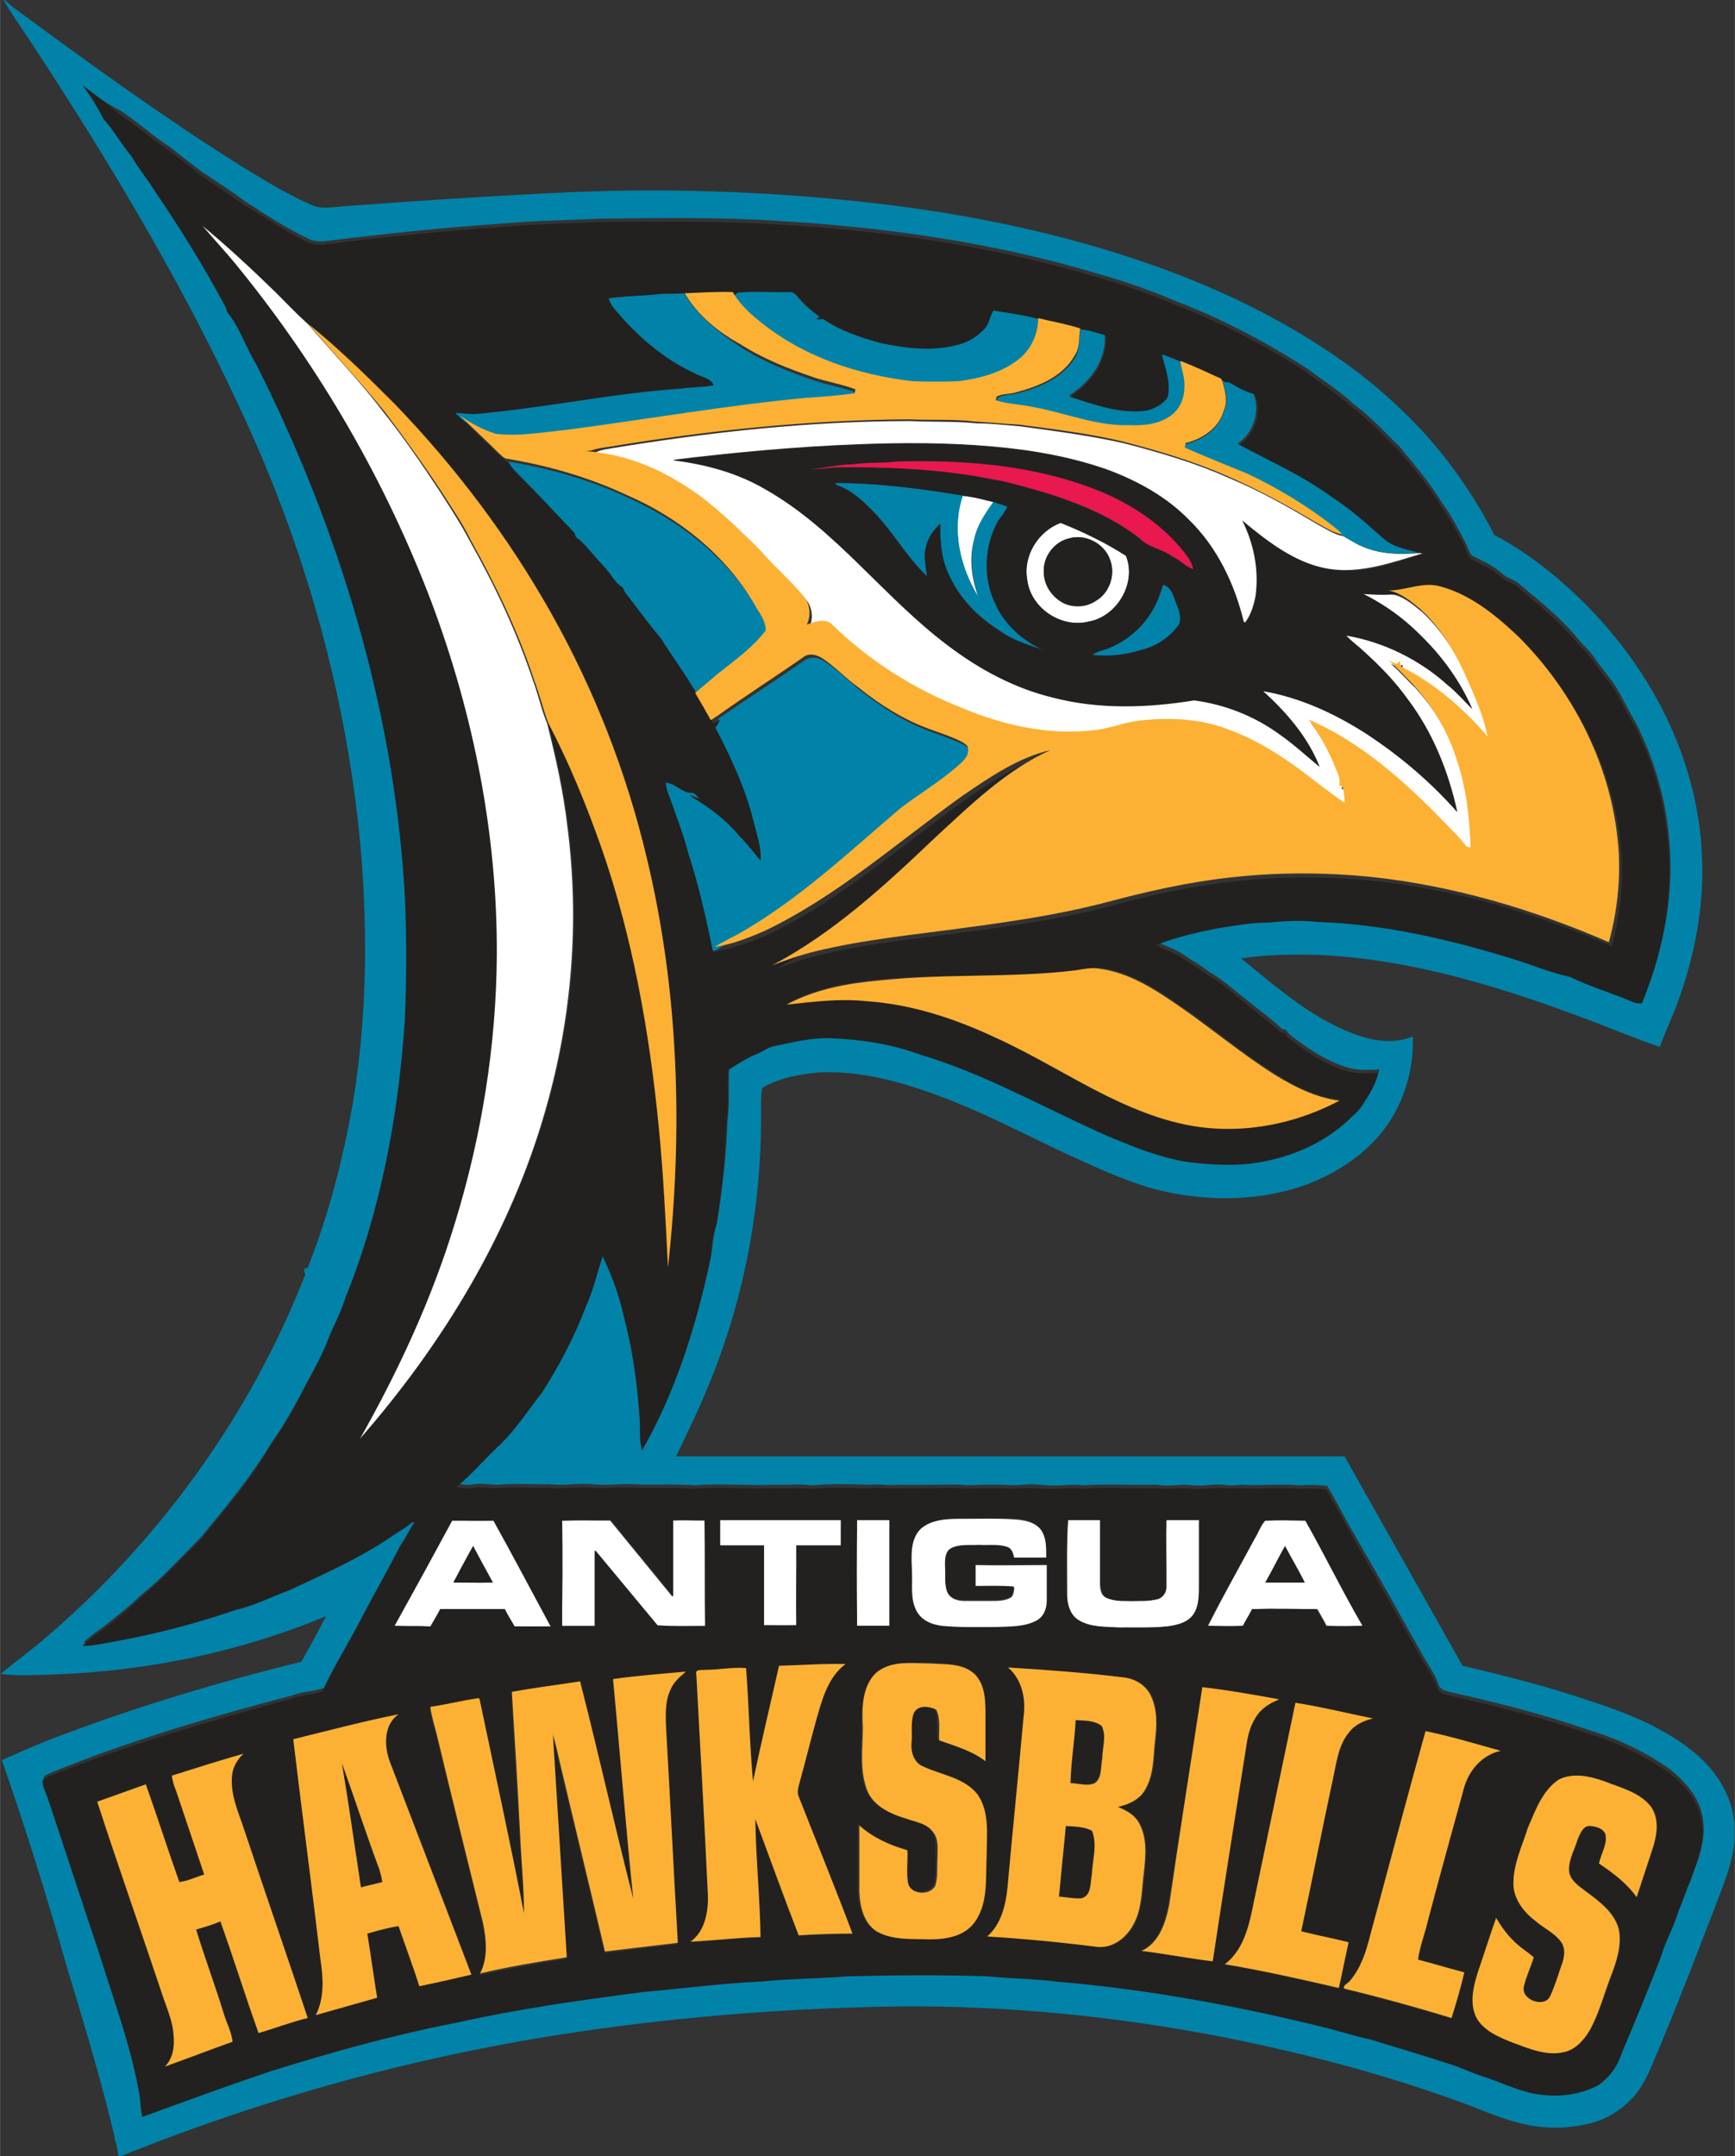 <svg id="Layer_1" xmlns="http://www.w3.org/2000/svg" viewBox="0 0 300 372.8" width="2012" height="2500"><rect x="0" y="0" width="300" height="372.8" fill="#333333" stroke="none"/><style>.st0{fill:#fff}.st1{fill:#0183a9}.st2{fill:#22211f}.st3{fill:#fcb134}.st4{fill:#e9184e}</style><g id="_x23_ffffffff"><path class="st0" d="M41.4 46.5c-2.1-2.7-4.5-5.1-6.7-7.7 4.5 3.7 8.8 7.7 13 11.8 1.8 1.8 3.6 3.7 5.5 5.4 4.4 5.1 9.1 10 13.2 15.4 3.5 4.4 6.7 9.1 9.8 13.8 1.7 2.7 3.5 5.4 5 8.3 4.4 7.8 8.2 15.9 11 24.3.9 2.4 1.4 4.9 2.4 7.3 1.5 5.9 2.8 11.8 3.5 17.8 2.1 16.3.8 32.9-3.7 48.7-6 21.3-17.8 40.8-32.4 57.4 6.8-12 12.6-24.5 16.6-37.7 4.6-14.9 7.1-30.5 7.2-46.2.1-20.8-4-41.6-11.3-61-7.8-20.8-19.1-40.3-33.1-57.6zM105.8 77.5c17-2.8 34.3-4.7 51.6-4.7 3.8.2 7.7 0 11.5.4 2.5 0 4.9.3 7.4.5 6 .8 12 1.6 17.9 2.9 6.2 1.6 12.4 3.4 18.2 6 5.3 2.2 10.3 5 15.3 8 1.5.8 2.9 1.8 4.6 2.1 1.1.6 2.1 1.3 3.3 1.8 3.2 1.4 6.8 1.4 10.2 1.1h.4c-5.4 1.6-11 3.7-16.7 2.7-5.7-1-10.4-4.7-14.7-8.3 2 4 2.9 8.5 2.3 13-.3 1.6-.8 3.3-1.8 4.6-.1 0-.2-.1-.3-.1-1.7-6.6-4.7-13.1-9.6-17.8-3.8-3.8-8.6-6.5-13.6-8.4-6.4-2.3-13.2-3.5-20-4.1-7.8-.7-15.6-.7-23.4-.4-10.7.4-21.4 1.4-32.1 2.7 5.6.6 11.2 2.2 16.1 5.1 12.1 6.9 20.3 18.6 31.4 26.9 5.4 4.1 11.5 7.4 18.1 9 8 2.1 16.4 1.8 24.5.5 5.3.7 10.5 2.7 14.8 5.9 2.4 1.7 4.6 3.7 6.9 5.6-2-5.2-5.7-9.4-9.8-13.1 6.4 1.1 12.4 3.9 17.9 7.4 5.8 3.8 11.1 8.3 15.7 13.5-1.5-6.9-4.2-13.7-8.5-19.4-2.2-3.1-4.9-5.8-7.6-8.3-1-1-2.2-1.8-3.1-2.8 6.6 1.1 12.7 4.1 17.6 8.6 1.5 1.2 2.8 2.7 4.2 4.1-2.3-5.5-6.1-10.3-10.6-14.3-2.5-2.2-5.3-4.1-8.3-5.6 1.6.1 3.2.1 4.8.1 2.2.3 3.9 1.8 5.6 3.2 3.7 3.5 6.4 8 8.3 12.6 1.3 3.1 2.7 6.1 3.3 9.4-4.2-4.9-9.2-9.3-15-12.1 0-.2-.1-.7-.1-.9-.2.2-.4.3-.6.5-.5-.2-.9-.4-1.4-.6 1.5 1.2 2.8 2.8 4.2 4.1 3.5 3.8 6.2 8.4 7.7 13.4 1.7 4.7 2.1 9.8 2.3 14.8-.2-.1-.6-.2-.8-.2-1.1-1.6-2.5-2.9-3.9-4.3-6.8-7-14.3-13.7-23.3-17.6 2.3 3.1 4 6.5 5.3 10.1.2.4.1.9 0 1.3.1 0 .4.1.5.1.3 1 .4 1.9.4 2.9-1.5-1-2.9-2.2-4.4-3.2-4.9-3.9-10.1-7.4-16-9.6-4.9-1.8-10.1-2-15.2-1.4-2.5.3-4.9 1.3-7.4 1.6-7.8 1-15.7-.7-22.9-3.7-8.5-3.3-16.3-8.4-22.9-14.7-1.3-1-2.9-.3-4.2.2.8-1.6.6-3.8-.7-5.1-2-2.4-4.3-4.4-6.4-6.7-1.7-1.9-3.6-3.6-5.4-5.4-2.8-2.6-5.7-5.1-9-7.1-5-3.2-10.8-5.3-16.7-5.7.3 0 .6-.1.9-.1.9-.7 2.1-.8 3.2-1z"/><path class="st0" d="M166.4 85.7c.5.1.9.1 1.4.2 1.3.2 2.6.6 4 .9-1.3 1.9-2.7 3.9-3.3 6.3-1 3.4-.5 6.9.7 10.2-3.2-5.2-4.7-11.7-2.8-17.6zM177.6 100.1c-.7-4.1 2-8.3 5.8-9.7 3.9 1.6 7.7 3.4 11.3 5.7 1.9 4.7-1.6 10.6-6.6 11.4-4.8 1.1-10-2.5-10.5-7.4m7.2-7c-2.5.6-4.4 3.1-4.3 5.7-.1 2.4 1.5 4.6 3.6 5.6 1.7.7 3.8.6 5.4-.5 2.3-1.3 3.4-4.4 2.5-6.9-1-2.9-4.3-4.8-7.2-3.9zM159.2 264.3c2.1-1.8 5.1-1.7 7.7-1.7 2.8 0 5.6-.1 8.5.1 1.6.1 3.5.4 4.6 1.8 1 1.4 1 3.3 1 5h-5.6c-.2-.7-.2-1.5-1-1.8-1.6-.6-3.4-.3-5-.4-1.6.1-3.4-.3-4.9.6-1 .6-1 1.9-1 2.9 0 1.4-.2 2.9.3 4.4.4 1.2 1.8 1.6 2.9 1.6h4.7c1.1 0 2.4 0 3.4-.6.5-.4.5-1.1.6-1.7-2.2-.2-4.5 0-6.7-.1v-3.8c4.1.1 8.3 0 12.4 0 .1 2.1.1 4.2 0 6.3 0 1.4-.6 2.8-1.8 3.5-2.1 1.1-4.6 1-6.9 1.1-3.1 0-6.3.1-9.4-.2-1.8-.2-3.6-1.1-4.5-2.7-1.1-2.1-.7-4.5-.8-6.8-.1-2.6-.5-5.6 1.5-7.5zM68.2 281.1c3.4-6.1 6.7-12.1 10-18.2 2.4-.1 4.8 0 7.2 0 3.4 6 6.5 12.2 9.9 18.3-2.1.1-4.2 0-6.3 0-.6-1-1.2-2-1.7-3H76.2c-.6 1-1.2 2-1.7 3-2.1-.1-4.2 0-6.3-.1m13.6-13.8c-1.1 2.1-2.3 4.2-3.4 6.3h6.8c-1.2-2.1-2.3-4.2-3.4-6.3zM97.2 262.9c2.8-.1 5.5 0 8.3 0l10.8 13.2c.1-4.4 0-8.8 0-13.2 1.8-.1 3.7 0 5.5 0 .1 6.1 0 12.2.1 18.3-2.7 0-5.5.1-8.3-.1-3.6-4.3-7.2-8.7-10.8-13v13.1h-5.7c.2-6.2.2-12.2.1-18.3zM124.5 262.8h20.9v4.4h-7.7c.1 4.6 0 9.2 0 13.8-1.9.1-3.8 0-5.6 0v-13.8h-7.6v-4.4zM148.2 281.1c-.1-6.1-.1-12.2 0-18.3h5.6v18.3h-5.6zM184.5 275.4c0-4.2-.1-8.4.1-12.6h5.6v10.9c0 .9.1 2.2 1.2 2.6 1.3.5 2.8.4 4.2.5 1.5 0 3 .1 4.4-.3.9-.2 1.7-1.1 1.6-2.1.1-3.9 0-7.7 0-11.6h5.7v11.9c0 1.6-.1 3.3-1.1 4.6-1 1.3-2.8 1.7-4.4 1.9-2.8.3-5.6.1-8.4.2-2.4-.1-4.9 0-7-1.3-1.6-1-2-3-1.9-4.7zM216.9 266.1c.6-1.1 1.1-2.3 1.9-3.2 2.4-.1 4.7-.1 7.1 0 3.4 6 6.5 12.2 9.9 18.2-2.1 0-4.3.1-6.4 0-.5-1-1.1-2-1.6-2.9-3.7 0-7.4-.1-11.1 0-.5 1-1.1 1.9-1.6 2.9-2.1.1-4.2.1-6.2 0 2.5-5 5.3-10 8-15m1.9 7.5h6.8c-1-2.1-2.3-4.2-3.4-6.3-1.1 2.1-2.2 4.2-3.4 6.3z"/></g><g id="_x23_0183a9ff"><path class="st1" d="M.6 0h.2C1.5.6 2.2 1.3 3 1.8c12.6 9.3 25.3 18.5 38.5 26.8 4.1 2.5 8.1 5 12.5 6.9 1.6.7 3.4.3 5 .2 12-.9 24-1.7 36-2.3 18.9-1 38-.4 56.8 1.8 16.1 1.9 32.1 5.2 47.4 10.6 12.5 4.4 24.5 10.3 35.1 18.2 5.9 4.5 11.4 9.7 16 15.7 3.1 4 5.8 8.3 8.1 12.8 5.9 3.1 11.2 7.4 15.9 12.1 8.1 8.2 14.5 18.3 17.7 29.5 2.1 7.1 2.8 14.7 2.1 22-.5 5.5-1.8 10.9-3.6 16.1-1 3-2.4 5.8-3.5 8.8-4.7-1.6-9.3-3.6-14-5.3-14.5-5.4-29.5-9.9-45-10.6-4.5-.1-8.9-.1-13.4.6 2.3 1.8 4.4 3.7 6.7 5.4 4.3 3.4 8.9 6.4 14.1 8.1 2.9.9 6 1.2 8.9 0 .2 5.7-1.5 11.5-5 16.1-3.6 4.7-8.9 8-14.5 9.9-8.1 2.6-16.9 2.5-25.1.4-5.8-1.6-11.3-4.3-16.8-6.8-6.7-3.2-13.2-6.6-20.2-9.2-6.6-2.5-13.7-4.5-20.9-4.2-3.4.3-7 .9-10 2.7-.3 1.6-.2 3.3-.2 5 0 15.1-2.7 30.2-8.2 44.2-1.9 5-4.2 9.7-6.5 14.5h115.6c6.8 12.1 13.6 24.1 20.4 36.2 7.3 1.7 14.7 3.6 21.8 6 6.5 2.1 13.1 4.7 18.4 9.1 3.6 3 6.4 7.3 6.8 12.1v3.1c-.2 2.9-1.2 5.7-2.2 8.4-3.9 10.2-7.8 20.4-12.1 30.5-.9 2.1-2 4.3-3.7 5.9-2.2 2.3-5.2 3.8-8.3 4.3-3.5.7-7.2.6-10.7-.3-2.8-.7-5.6-1.8-8.3-2.9-13.8-5.2-28.1-9-42.6-11.9-18.8-3.7-37.9-5.6-57.1-5.4-18.4.3-36.8 1.7-55 4.4-27.2 4-53.8 11.3-79.3 21.6h-.1c-.2-1.1-.3-2.3-.8-3.3.1 0 .2.1.2.2-2.4-10.1-5.4-20-8.4-29.9-3.4-12-7.1-23.9-11.2-35.6 3.3-1.4 6.5-2.9 9.8-4.1 13.7-5.2 27.8-9.4 42-12.9 1.5-2.6 2.9-5.3 4.3-7.9-14.8 6.2-30.9 9.5-46.9 10.1-3.1.1-6.3.3-9.4-.1 2.3-1.9 4.6-3.6 6.9-5.5 20.2-17 36.2-39 45.8-63.6-.3-.5-.4-1.1.4-1.1 2.5-6.4 4.5-12.9 6-19.6 4-16.8 4.6-34.2 3.3-51.3-2.1-25.3-8.7-50.2-19-73.3C32.9 51.3 19.6 29 5.4 7.4 3.8 4.9 2 2.5.6 0m13.7 14.8c1.3 1.7 2.5 3.5 3.8 5.2 1.7 2 3 4.4 4.8 6.4 1.2 2.1 2.8 4 4.1 6.1 4.4 6.5 8.6 13.2 12.3 20.2.1.2.2.6.2.7 2.2 2.7 3.2 6.1 5 9 14.4 28.6 23.9 60 25.7 92 .3 7.1.3 14.1 0 21.2-1.1 16.6-4.2 33.3-10.5 48.8-.7 2.3-1.9 4.5-2.8 6.7-1 2.8-2.5 5.4-3.9 8-1.8 3.5-3.7 7-6 10.2-3.5 5.9-8 11.3-12.4 16.6-3.4 3.4-6.5 6.9-10.3 9.9-1.9 1.9-4 3.5-6 5.1-1.3 1-2.7 1.9-3.9 3.1 1.7 0 3.4-.3 5.1-.7 7.3-1.3 14.5-3.3 21.6-5.6 3.1-.8 6-2.2 9-3.3 6-2.8 12-5.5 17.6-9.2 1.2-.8 2.5-1.4 3.6-2.5.2 0 .5 0 .7-.1-1 1.4-1.7 3-2.7 4.4-2.2 4.3-4.6 8.5-6.8 12.7-2.1 4.1-4.6 8-6.5 12.1-1.7.7-3.7.6-5.4 1.3-14.1 3.7-28.1 7.8-41.6 13.3-.5.3-1.3.4-1.5 1 .1 1 .6 1.9.9 2.8 3.1 8.9 6 17.9 8.9 26.8 2.4 7.8 5.3 15.4 6.8 23.5.3 1.6.3 3.3.7 4.9 7.4-2.6 14.7-5.4 22.2-7.9 10.6-3.3 21.3-6.2 32.2-8.4 10.7-2.4 21.5-3.9 32.3-5.3 6.8-.6 13.5-1.5 20.3-1.8 4.9-.5 9.9-.5 14.9-.9 8.1-.2 16.2-.2 24.3 0 3.9.4 7.9.4 11.8.9 15.5 1.3 30.8 4.1 45.9 7.8 2.8.7 5.5 1.6 8.4 2.2 4.6 1.5 9.3 2.9 13.9 4.3 1.9.6 3.7 1.5 5.6 2.1 2.8 1 5.5 2.2 8.4 2.9 3.9.8 8.1.5 11.6-1.4 1.9-1.4 3.4-3.4 4.1-5.7 2.3-5.3 4.4-10.8 6.6-16.2.8-2.8 2.3-5.3 3.1-8.1.8-1.7 1.3-3.5 2.1-5.3 1.2-3.2 2.5-6.4 2-9.9-.4-3.7-3-6.6-5.7-8.8-4.4-3.1-9.3-5.4-14.4-6.9-7.8-2.7-15.8-4.7-23.8-6.5-.8-.2-1.7-.5-1.9-1.4-.7-1.9-1.9-3.5-2.9-5.3-3.7-6.6-7.4-13.3-11.2-19.8-1.8-3-3.3-6.1-5.1-9.1-1.6-.2-3.2-.2-4.8-.1-3.4-.3-6.8.1-10.1-.1-1 .1-2 .2-3 0-1.8-.2-3.6.3-5.4.1-2-.3-4.1.3-6.1-.1-4.3.1-8.5-.2-12.8.1-2-.3-4.1.2-6.1 0-1.5-.1-2.9-.3-4.4-.1-1.8.2-3.6-.1-5.4 0-1.7-.1-3.4.2-5.1 0-3.7-.1-7.4.1-11.1 0-1.6.2-3.2-.2-4.7 0-3.4-.1-6.8-.2-10.1.1-2.2-.3-4.5 0-6.7-.1-4.5.2-9-.3-13.5.1-3.6-.3-7.2 0-10.8-.2-2.4-.1-4.7.3-7.1 0-2.5-.2-4.9.3-7.4 0-2.9.1-5.8-.2-8.8.1-1.3 0-2.7-.3-4-.1-1 .2-2 .1-3-.1 2.6-1.9 4.6-4.5 6.9-6.7 3.1-2.8 5.3-6.4 7.9-9.6 3-4.7 5.7-9.7 7.6-14.9 1.2-2.8 1.9-5.8 2.9-8.7 1.6 3.4 2.9 7 3.7 10.6 1.4 5.3 2.1 10.8 2.6 16.3.3 2.2-.1 4.5.5 6.7 5.7-10.1 9.3-21.4 11.7-32.7.4-2 .4-4.1 1.1-6.1.9-5.8 1.6-11.7 1.8-17.7.4-3.1.1-6.2.3-9.3 1.5-1 3.1-2 4.8-2.7 1-.4 2-1.2 3.1-1.4 3.2-.7 6.5-1.5 9.8-1.4 5.2.2 10.5 1 15.4 2.8 11.1 3.3 21.3 9 31.8 13.8 4.7 2 9.4 4 14.5 4.8 4.2.6 8.6.9 12.8 0 5.5-.9 10.8-3.2 14.9-7.1.9-1 2.1-1.8 2.7-2.9 1.1-1.7 2.2-3.4 2.6-5.4-1.9.1-3.9.2-5.7-.4-3.5-1.1-6.6-3.2-9.5-5.4-.4-.3-.7-.7-1-1.1-.2 0-.5-.1-.6-.1-1.9-1.8-4-3.3-6.1-5-2.1-1.6-4.1-3.5-6.4-4.8-1.5-1.2-3.2-2.1-4.8-3.2-1.3-.9-2.9-1.3-4.3-2.1 3.2-1.3 6.7-2.1 10.1-2.8 3.1-.5 6.3-1.1 9.5-1.1 2.8-.3 5.6-.4 8.4-.1 11.5.3 22.8 3 33.7 6.4 3.3 1 6.5 2.4 9.9 3.1 3.4 1.7 7.1 2.7 10.5 4.2.6.3 1.3.4 1.9.4 3.8-9.2 5.6-19.3 4.4-29.2-.7-6.5-2.7-12.9-5.6-18.7-1.4-2.2-2.4-4.7-3.9-6.9-1.1-1.5-2.3-2.9-3.3-4.4-.8-1.2-1.9-2.1-2.8-3.2-3-3.7-6.8-6.7-10.5-9.8-.8-.6-1.9-.8-2.6-1.5-1.4-1.3-3.2-2.1-4.8-2.9-1-.4-1.1-1.6-1.6-2.5-1.2-2.3-2.4-4.6-4-6.8-2.1-3.5-4.8-6.6-7.4-9.8-2.6-2.5-5-5.2-7.9-7.3-2.4-2.3-5.2-4-7.8-6-7.4-4.8-15.2-8.9-23.4-12-4.4-1.9-8.9-3.4-13.5-4.7-17.8-5.3-36.2-7.9-54.7-9-10.3-.7-20.7-.5-31-.4-5.4.3-10.8.3-16.2.8-10.5.7-20.9 1.8-31.4 3.1-.8.1-1.7 0-2.5-.3-3.9-1.8-7.5-4.2-11.1-6.5-2.4-1.8-5-3.5-7.6-5.2-1.8-1.4-3.6-2.7-5.4-4.2-3-1.9-5.7-4.4-8.7-6.4-2.3-1.1-4.4-2.7-6.5-4.3z"/><path class="st1" d="M105.1 51.6c3-.5 6.1-.4 9.1-.8 1.4-.1 2.8-.1 4.1-.1 2.3 4 6.1 6.9 9.9 9.4 3.9 2.5 8.2 4.2 12.6 5.7 2.4.8 5 1.2 7.3 2.1 0 .2-.1.5-.1.7-2.8.4-5.7.6-8.6.8-13.8 1.2-27.4 3.6-41.1 5.5-4.1.4-8.2 1.2-12.4.7-2.2-.7-4.3-1.9-6.2-3.2l.2.2c-.5-.4-1-.8-1.4-1.3 1.1 0 2.2.2 3.3.2 12-1 23.8-3.5 35.7-4.4 1.9-.3 3.9-.1 5.7-.6-.5-1.2-2-1.3-3-1.9-5.7-2.6-10.5-6.8-14.4-11.6-.2-.3-.5-.9-.7-1.4zM127.3 50.5c2.9-.3 5.9-.1 8.8-.1 1-.2 1.6.7 2.2 1.4.9 1.1 2.1 2 3.3 2.9-.1.1-.4.4-.6.5.5-.1 1.1-.3 1.5.1 2.8 1.9 6.1 3 9.4 3.9 4.3.9 8.8 1.5 13.1.4 1.9-.4 3.6-1.4 4.9-2.8.9-.9.8-2.3 1.6-3.2 2.7.5 5.4.8 8 1.5-.1 2.6-1.1 5.2-3.1 6.9-3 2.5-6.8 3.5-10.6 4-2.7.1-5.4.1-8.1 0-9.3-1.1-18.5-4.1-25.9-10-1.8-1.4-3.6-3-4.8-4.9l.3-.6zM186.9 56.8c1.4.1 2.8.6 4.1 1 .4 4.4-2.6 8.4-6.2 10.6 4.2 1.4 8.6 3 13.2 2.4 1.4-.3 2.9-1 3.7-2.3.6-2.5-.4-5-1-7.4 1.3.3 2.5.9 3.6 1.4v.1c.2 1.5.8 3 .7 4.5 0 2-1 4.1-2.7 5.2-2 1.3-4.5 1.5-6.8 1.4-5.7.2-11-2.1-16.5-3.1-2.2-.5-4.5-.5-6.6-1.2 0-.2.1-.5.1-.6 1-.6 2.4-.5 3.5-.8 3.8-1 7.9-2.7 10-6.3.8-1.6.6-3.3.9-4.9zM211.4 65.9c1-.2 1.6.5 2.4.9.9.5 1.9.9 2.9 1.2 1.3 3.1 0 6.9-2.7 8.7 5.4 2.9 11.1 5.4 16.1 9.1 3.4 2.1 6.3 4.8 9.2 7.4 1.8 1.4 4.2 1.7 6.3 2.3-3.4.4-7 .3-10.2-1.1-1.2-.5-2.2-1.2-3.3-1.8-.4-.5-.9-.9-1.4-1.3-4.7-3.6-9.7-6.7-15-9.2l-10.8-4.5c0-.3.1-.5.1-.8 2.9-.7 5.8-2.6 6.6-5.6.9-1.7.4-3.6-.2-5.3zM87.9 79.8c7.2 1.2 14.2 3.2 20.8 6.3 8.9 4 17 10.3 22 18.8.8 1.5 2 2.9 2 4.6-2.3 3-5.4 5.2-8.3 7.5-1.7.3-2.3 2.1-3.7 2.9-.6 0-.7-.7-1-1-1.7-3-3.8-5.7-5.6-8.6-2.1-2.5-4-5.2-6-7.7-.3-.3-.4-.7-.6-1.1-.9-.5-1.5-1.4-2.1-2.2-.9-1.3-2-2.3-3-3.5-1-1.1-1.8-2.3-3-3 0-.2-.1-.5-.2-.7-3.1-3.3-6.2-6.7-9.5-9.9-.6-.8-1.4-1.4-1.8-2.4zM144.4 83.5c7.9 0 15.7 1.1 23.5 2.4-.5-.1-.9-.1-1.4-.2-2 5.9-.5 12.4 2.7 17.5-1.1-3.3-1.6-6.8-.7-10.2.5-2.3 1.9-4.3 3.3-6.3.8.2 1.6.5 2.4.8-.3 1-1 1.7-1.6 2.5-2.4 4.3-2.7 9.8-.5 14.3 1.6 3.7 4.9 6.5 8.5 8.1-2.7-.9-5.6-1.7-7.9-3.5-3.5-2.2-6.6-5.3-8.4-9.1-1.5-2.8-1.8-6.1-1.7-9.3-1.2 1.1-2.2 2.4-2.5 4.1-.5 1.6 0 3.3.2 5-3.7-3.5-6.1-8.1-9.7-11.6-1.7-1.7-3.7-3.4-6-4.2-.1 0-.2-.2-.2-.3zM201.1 101.1c1.2.2 1.6 1.5 2.1 2.4.5 1.3 1.3 2.8.8 4.3-1.5 2.3-3.9 3.9-6.5 4.5-2.8.9-5.7 1.2-8.6.9.9-.7 2.1-.8 3.1-1.3 4-1.7 7.4-5.3 8.7-9.5.1-.3.3-.8.4-1.3zM139.1 114.2c.9-.7 2.3-.6 3.2 0 2.4 1.4 4.3 3.5 6.5 5.2 3.7 2.9 7.7 5.5 12.1 7.1 1.9.7 3.8 1.3 5.6 2.2.5.3 1.3.7 1.2 1.4.1 1.4-1.1 2.2-2 3-3.1 2.7-6.6 4.8-9.9 7.3-8.9 7.6-17.5 15.6-27.7 21.5-1.4.8-2.9 1.4-4.2 2.3l-.2.1c-.1 0-.4.1-.6.1-1.3-5.6-2.5-11.3-4.2-16.8-.9-3.5-2.2-6.8-3.4-10.2-.3-.7-.5-1.5-.6-2.3 1.7.2 2.9 1.9 4.7 1.8.6.2.9.7 1.3 1.2-.6-.3-1.1-.6-1.8-.7 3.2 1.9 6.3 4.2 8.7 7.1 1.3 1.3 2.4 2.7 3.5 4.1.2-2.3-.7-4.5-1.2-6.8-1.4-5.7-3.9-11-6.6-16.2.3-.5.5-.9.8-1.4 4.9-3.4 9.9-6.6 14.8-10z"/></g><g id="_x23_22211fff"><path class="st2" d="M14.3 14.8c2.2 1.6 4.3 3.2 6.3 4.9 3 2 5.7 4.4 8.7 6.4 1.8 1.4 3.7 2.7 5.4 4.2 2.5 1.7 5.1 3.4 7.6 5.2 3.7 2.2 7.2 4.6 11.1 6.5.8.3 1.6.4 2.5.3 10.4-1.3 20.9-2.4 31.4-3.1 5.4-.5 10.8-.5 16.2-.8 10.3-.1 20.7-.2 31 .4 18.5 1.1 36.9 3.7 54.7 9 4.6 1.3 9.1 2.8 13.5 4.7 8.2 3.1 16.1 7.2 23.4 12 2.6 2 5.4 3.8 7.8 6 2.9 2.1 5.3 4.9 7.9 7.3 2.6 3.2 5.3 6.2 7.4 9.8 1.5 2.1 2.8 4.4 4 6.8.4.9.6 2 1.6 2.5 1.7.9 3.4 1.6 4.8 2.9.8.7 1.8.9 2.6 1.5 3.7 3.1 7.4 6.1 10.5 9.8.9 1.1 2 2 2.8 3.2 1 1.5 2.2 2.9 3.3 4.4 1.5 2.2 2.5 4.7 3.9 6.9 3 5.8 4.9 12.2 5.6 18.7 1.2 9.9-.6 20-4.4 29.2-.7 0-1.3-.1-1.9-.4-3.5-1.5-7.1-2.5-10.5-4.2-3.4-.7-6.6-2.1-9.9-3.1-11-3.4-22.2-6-33.7-6.4-2.8-.3-5.6-.2-8.4.1-3.2 0-6.3.6-9.5 1.1-3.4.7-6.8 1.5-10.1 2.8 1.4.8 2.9 1.2 4.3 2.1 1.6 1.1 3.3 2 4.8 3.2 2.4 1.3 4.3 3.1 6.4 4.8 2 1.7 4.1 3.2 6.1 5 .2 0 .5.1.6.1.3.4.5.8 1 1.1 2.9 2.2 6 4.3 9.5 5.4 1.8.6 3.8.5 5.7.4-.4 2-1.5 3.7-2.6 5.4-.7 1.2-1.8 2-2.7 2.9-4.1 3.8-9.4 6.1-14.9 7.1-4.2.8-8.6.5-12.8 0-5-.8-9.8-2.8-14.5-4.8-10.5-4.7-20.7-10.5-31.8-13.8-4.9-1.8-10.2-2.6-15.4-2.8-3.3-.1-6.6.7-9.8 1.4-1.1.2-2 1-3.1 1.4-1.7.7-3.2 1.7-4.8 2.7-.2 3.1.2 6.2-.3 9.3-.2 5.9-.8 11.8-1.8 17.7-.8 1.9-.7 4.1-1.1 6.1-2.4 11.4-5.9 22.6-11.7 32.7-.6-2.2-.2-4.5-.5-6.7-.4-5.5-1.2-11-2.6-16.3-.8-3.7-2.1-7.2-3.7-10.6-1 2.9-1.6 5.9-2.9 8.7-2 5.3-4.6 10.2-7.6 14.9-2.6 3.3-4.8 6.8-7.9 9.6-2.3 2.2-4.4 4.7-6.9 6.7 1 .2 2 .3 3 .1 1.3-.2 2.7.1 4 .1 2.9-.3 5.8 0 8.8-.1 2.5.3 4.9-.2 7.4 0 2.4.3 4.7-.2 7.1 0 3.6.2 7.2-.1 10.8.2 4.5-.4 9 .1 13.5-.1 2.2.1 4.5-.1 6.7.1 3.4-.3 6.7-.1 10.1-.1 1.6-.2 3.2.1 4.7 0 3.7.1 7.4-.1 11.1 0 1.7.2 3.4-.1 5.1 0 1.8-.1 3.6.2 5.4 0 1.5-.1 2.9.1 4.4.1 2 .1 4.1-.3 6.1 0 4.3-.3 8.5 0 12.8-.1 2 .3 4.1-.2 6.1.1 1.8.2 3.6-.3 5.4-.1 1 .1 2 0 3 0 3.4.2 6.7-.2 10.1.1 1.6-.1 3.2-.1 4.8.1 1.8 3 3.4 6.1 5.1 9.1 3.8 6.6 7.5 13.2 11.2 19.8 1 1.8 2.2 3.4 2.9 5.3.2.9 1.1 1.2 1.9 1.4 8 1.8 16 3.8 23.8 6.5 5.1 1.5 10 3.8 14.4 6.9 2.8 2.2 5.4 5.2 5.7 8.8.5 3.4-.9 6.7-2 9.9-.8 1.7-1.3 3.5-2.1 5.3-.8 2.8-2.3 5.3-3.1 8.1-2.1 5.4-4.3 10.8-6.6 16.2-.7 2.3-2.1 4.3-4.1 5.7-3.5 1.9-7.7 2.2-11.6 1.4-2.9-.7-5.6-2-8.4-2.9-1.9-.6-3.7-1.5-5.6-2.1-4.6-1.5-9.3-2.9-13.9-4.3-2.8-.6-5.5-1.5-8.4-2.2-15.1-3.7-30.4-6.5-45.9-7.8-3.9-.5-7.9-.5-11.8-.9-8.1-.3-16.2-.2-24.3 0-5 .4-9.9.4-14.9.9-6.8.3-13.5 1.2-20.3 1.8-10.8 1.4-21.6 2.9-32.3 5.3-10.9 2.1-21.6 5.1-32.2 8.4-7.4 2.5-14.8 5.2-22.2 7.9-.4-1.6-.3-3.3-.7-4.9-1.5-8-4.4-15.7-6.8-23.5-3-8.9-5.9-17.9-8.9-26.8-.3-.9-.8-1.8-.9-2.8.2-.6 1-.8 1.5-1 13.5-5.4 27.6-9.5 41.6-13.3 1.7-.7 3.7-.6 5.4-1.3 2-4.2 4.4-8.1 6.5-12.1 2.2-4.3 4.6-8.5 6.8-12.7 1-1.4 1.6-3 2.7-4.4-.2 0-.5 0-.7.1-1.1 1-2.4 1.6-3.6 2.5-5.5 3.7-11.6 6.4-17.6 9.2-3 1.1-5.9 2.6-9 3.3-7 2.4-14.2 4.3-21.6 5.6-1.7.3-3.4.7-5.1.7 1.2-1.2 2.6-2.1 3.9-3.1 2.1-1.6 4.2-3.3 6-5.1 3.7-3 6.9-6.6 10.3-9.9 4.4-5.3 8.9-10.6 12.4-16.6 2.3-3.2 4.2-6.7 6-10.2 1.4-2.6 2.8-5.2 3.9-8 .9-2.2 2.1-4.4 2.8-6.7 6.3-15.5 9.4-32.1 10.5-48.8.3-7.1.3-14.1 0-21.2-1.8-32.1-11.3-63.4-25.7-92-1.8-2.9-2.8-6.3-5-9-.1-.2-.2-.6-.2-.7-3.7-7-7.9-13.7-12.3-20.2-1.3-2.1-2.9-4-4.1-6.1-1.7-2-3-4.4-4.8-6.4-1.2-2.3-2.3-4.1-3.6-5.8m27.1 31.7c14 17.3 25.3 36.8 33.2 57.6 7.3 19.5 11.4 40.2 11.3 61-.1 15.6-2.6 31.2-7.2 46.2-4 13.2-9.8 25.7-16.6 37.7 14.6-16.7 26.4-36.1 32.5-57.5 4.5-15.7 5.9-32.4 3.7-48.7-.7-6-2.1-11.9-3.5-17.8 3.7 6.9 6.7 14.2 9.2 21.6 5.5 15.5 8.4 31.8 9.9 48.2.8 8.1 1.1 16.2 1.6 24.3 2.6-23.6 1.9-47.8-3.7-70.9-3.5-14.7-9-28.8-16.4-42C88 93 78.8 80.8 68.3 69.9c-4.8-4.9-9.6-9.7-15-13.9-1.9-1.7-3.7-3.6-5.5-5.4-4.2-4.1-8.5-8.1-13-11.8 2.2 2.6 4.5 5.1 6.6 7.7m77 4.2c-1.4.1-2.8.1-4.1.1-3 .4-6.1.3-9.1.8.2.5.5 1.1.8 1.5 3.9 4.8 8.7 9 14.4 11.6 1 .5 2.5.7 3 1.9-1.9.4-3.8.3-5.7.6-12 .8-23.8 3.4-35.7 4.4-1.1 0-2.2-.2-3.3-.2.5.4.9.9 1.4 1.3 2.1 2.1 4.3 4.1 6.4 6.2.4.4.9.9 1.5 1.1.4.9 1.2 1.6 1.9 2.3 3.2 3.2 6.3 6.6 9.5 9.9 0 .2.1.5.2.7 1.2.8 2.1 2 3 3 1 1.2 2.1 2.2 3 3.5.6.8 1.2 1.7 2.1 2.2.2.4.3.8.6 1.1 2 2.6 3.9 5.2 6 7.7 1.8 2.9 3.9 5.7 5.6 8.6.3.3.4 1 1 1 1.4-.8 2-2.6 3.7-2.9-1.3 1-2.6 2.2-3.9 3.3.9 1.6 1.8 3.2 2.7 4.7.4-.2.7-.5 1.1-.7-.2.5-.5 1-.8 1.4 2.7 5.2 5.2 10.5 6.6 16.2.5 2.2 1.4 4.4 1.2 6.8-1.1-1.4-2.2-2.8-3.5-4.1-2.4-3-5.5-5.2-8.7-7.1.6.1 1.2.4 1.8.7-.4-.4-.7-1-1.3-1.2-1.8.1-2.9-1.6-4.7-1.8.1.8.3 1.6.6 2.3 1.2 3.4 2.5 6.7 3.4 10.2 1.8 5.5 3 11.1 4.2 16.8.2 0 .5-.1.6-.1l.2-.1c3-.5 5.8-1.6 8.5-2.7 12.6-6 23-15.3 34.3-23.4 4.7-3.3 9.6-6.6 15.2-7.9-7.7 3.5-13.9 9.5-20 15.2-8.6 8.2-17.5 16.5-28.1 22 2.4-.9 4.9-1.8 7.4-2.4 8.5-2.1 17.3-2.9 26-4.1 8.2-1.1 16.4-2.3 24.4-4.4 7-1.9 14.2-3.5 21.5-4.3 8-.9 16.2-.9 24.2-.1 14.3 1.5 28.1 5.6 41.2 11.3 1.4-5.1 2-10.4 1.7-15.7-.9-14-7.5-27.2-17.3-37.1-3.9-3.7-8.2-7.2-13.5-8.7-3-1-6.1.7-9.1.7-1.6.1-3.2 0-4.8-.1 3 1.5 5.8 3.3 8.3 5.6 4.4 4 8.2 8.8 10.6 14.3-1.4-1.4-2.7-2.9-4.2-4.1-4.9-4.4-11.1-7.5-17.6-8.6.9 1.1 2.1 1.9 3.1 2.8 2.8 2.5 5.4 5.2 7.6 8.3 4.3 5.7 7 12.5 8.5 19.4-4.6-5.2-9.9-9.7-15.7-13.5-5.4-3.5-11.5-6.3-17.9-7.4 4 3.7 7.8 8 9.8 13.1-2.3-1.9-4.4-3.9-6.9-5.6-4.4-3.2-9.5-5.2-14.8-5.9-8.1 1.3-16.5 1.6-24.5-.5-6.6-1.6-12.7-4.9-18.1-9-11-8.3-19.3-20-31.4-26.9-4.9-2.9-10.4-4.4-16.1-5.1 10.7-1.3 21.4-2.3 32.1-2.7 7.8-.3 15.6-.3 23.4.4 6.8.6 13.6 1.8 20 4.1 5 1.9 9.8 4.5 13.6 8.4 5 4.8 8 11.2 9.6 17.8.1 0 .2.1.3.1 1-1.3 1.5-3 1.8-4.6.6-4.4-.3-9-2.3-13 4.4 3.6 9 7.2 14.7 8.3 5.7 1.1 11.3-1 16.7-2.7h-.4c-2.1-.6-4.5-.9-6.3-2.3-3-2.6-5.9-5.3-9.2-7.4-5-3.7-10.7-6.2-16.1-9.1 2.7-1.8 4-5.6 2.7-8.7-1-.3-2-.7-2.9-1.2-.8-.4-1.5-1.1-2.4-.9 0-.1 0-.2-.1-.2-2.3-1.1-4.7-2.2-7.1-3.1v-.1c-1.2-.5-2.4-1.1-3.6-1.4.6 2.4 1.6 4.9 1 7.4-.8 1.2-2.3 2-3.7 2.3-4.5.6-8.9-1-13.2-2.4 3.6-2.2 6.6-6.2 6.2-10.6-1.4-.4-2.7-.9-4.1-1-2.4-.8-4.9-1.3-7.3-1.8-2.6-.7-5.3-1.1-8-1.5-.7 1-.7 2.3-1.6 3.2-1.3 1.4-3 2.4-4.9 2.8-4.3 1.1-8.8.5-13.1-.4-3.3-1-6.5-2-9.4-3.9-.4-.4-1-.2-1.5-.1.1-.1.4-.4.6-.5-1.2-.8-2.3-1.8-3.3-2.9-.6-.6-1.2-1.5-2.2-1.4-2.9.1-5.9-.2-8.8.1l-.6.4c-.1-.1-.2-.4-.3-.5-2.8-.1-5.5.1-8.3.2m28.9 29.6c-2.4 0-4.7.6-7.1.8 1.3 0 2.7-.1 4-.3 8.2-.2 16.4.2 24.4 1.5 1.6.4 3.2.7 4.9.9 8.3 2.1 16.7 4.6 23.6 9.9 1.5 1.6 3.9 1.8 5.6 3.1 1.3.6 2.2 1.7 3.6 2.2-.2-1.2-1-2.1-1.6-3-3.9-4.9-9.3-8.4-15.1-10.7-10.9-4.3-22.8-5.3-34.5-4.9-2.6.4-5.2.2-7.8.5m-2.9 3.2c.1.1.2.3.2.4 2.4.7 4.3 2.4 6 4.2 3.6 3.5 6 8.2 9.7 11.6-.2-1.6-.6-3.3-.2-5 .3-1.6 1.4-3 2.5-4.1-.1 3.2.2 6.4 1.7 9.3 1.8 3.8 4.9 6.9 8.4 9.1 2.3 1.7 5.2 2.5 7.9 3.5-3.6-1.6-6.9-4.4-8.5-8.1-2.2-4.5-1.9-10 .5-14.3.5-.8 1.2-1.6 1.6-2.5-.8-.3-1.6-.5-2.4-.8-1.3-.3-2.6-.7-4-.9-7.7-1.3-15.5-2.4-23.4-2.4m33.2 16.6c.5 4.9 5.7 8.5 10.5 7.4 5-.8 8.5-6.6 6.6-11.4-3.5-2.3-7.4-4.2-11.3-5.7-3.8 1.4-6.5 5.6-5.8 9.7m23.5 1c-.2.5-.3.9-.5 1.4-1.3 4.3-4.6 7.8-8.7 9.5-1 .5-2.2.5-3.1 1.3 2.9.3 5.8 0 8.6-.9 2.6-.7 5-2.3 6.5-4.5.5-1.4-.3-3-.8-4.3-.3-1-.8-2.2-2-2.5m-15.4 66.7c-11.1 1.3-22.3.5-33.4 1.5-5.6.5-11.2 1.5-16.2 4.2 4.6-.4 9.2-1 13.8-.6 7.6.5 15 2.9 21.9 6.1 6.7 3.1 12.9 7 19.5 10.2 5.9 2.9 12.1 5.3 18.7 5.7 7.5.5 15.1-1.3 21.7-4.8-4.1-.5-7.8-2.3-11.2-4.5-5.7-3.6-10.8-7.9-16.3-11.7-4.2-2.9-8.7-5.9-13.9-6.6-1.6-.1-3.1.3-4.6.5m-26.5 96.5c-1.9 1.9-1.6 4.9-1.6 7.3.1 2.3-.4 4.7.8 6.8.8 1.7 2.7 2.5 4.5 2.7 3.1.3 6.3.2 9.4.2 2.3-.1 4.8 0 6.9-1.1 1.3-.7 1.8-2.1 1.8-3.5v-6.3h-12.4v3.8c2.2 0 4.5-.1 6.7.1-.1.6-.1 1.3-.6 1.7-1 .6-2.2.6-3.4.6h-4.7c-1.1 0-2.5-.4-2.9-1.6-.4-1.4-.2-2.9-.3-4.4 0-1 0-2.3 1-2.9 1.5-.8 3.3-.5 4.9-.6 1.7.1 3.4-.2 5 .4.7.3.8 1.1 1 1.8h5.6c0-1.7.1-3.5-1-5-1.1-1.4-2.9-1.7-4.6-1.8-2.8-.1-5.6 0-8.5-.1-2.6.2-5.5.1-7.6 1.9m-91 16.8c2.1.1 4.1 0 6.2.1.6-1 1.2-2 1.7-3h11.1c.5 1 1.2 2 1.7 3h6.3c-3.3-6.1-6.5-12.2-9.9-18.3-2.4.1-4.8 0-7.2 0-3.2 6-6.5 12.1-9.9 18.2m29-18.2v18.2h5.7V268c3.6 4.3 7.2 8.7 10.8 13 2.7.2 5.5.1 8.3.1-.1-6.1.1-12.2-.1-18.3-1.8.1-3.7 0-5.5 0V276c-3.6-4.4-7.2-8.9-10.8-13.2-2.8.1-5.6 0-8.4.1m27.3-.1v4.4h7.6V281h5.6c-.1-4.6 0-9.2 0-13.8h7.7v-4.4h-20.9m23.7 18.3h5.6v-18.3h-5.6c-.1 6.1-.1 12.2 0 18.3m36.3-5.7c0 1.7.4 3.7 2 4.7 2.1 1.3 4.7 1.1 7 1.3 2.8 0 5.6.1 8.4-.2 1.6-.2 3.3-.6 4.4-1.9 1-1.3 1-3 1.1-4.6v-11.9h-5.7c-.1 3.9 0 7.7 0 11.6 0 1-.7 1.9-1.6 2.1-1.4.3-2.9.2-4.4.3-1.4 0-2.9.1-4.2-.5-1-.4-1.1-1.6-1.2-2.6v-10.9h-5.6c-.3 4.2-.2 8.4-.2 12.6m32.4-9.3c-2.7 5-5.5 10-8.2 15 2.1 0 4.2.1 6.2 0 .5-1 1.1-1.9 1.6-2.9 3.7-.1 7.4 0 11.1 0 .5 1 1.2 1.9 1.6 2.9 2.1.1 4.3.1 6.4 0-3.5-6-6.5-12.2-9.9-18.2-2.4 0-4.7-.1-7.1 0-.6.9-1 2.1-1.7 3.2M134.7 288c-1.5 6.7-3.1 13.4-4.5 20.1-.6-6.5-.7-13.1-1.2-19.6-2.3-.3-4.7.3-7 .3-.6.1-1.9-.2-1.6.8.6 12.7 1.4 25.4 2 38.1.1 2.9-.5 6.3-3 8.1 4-.2 8.1-.7 12.1-.8-.1-6.8-.8-13.6-.9-20.4 2.5 6.7 4.9 13.4 7.5 20.1 3.1-.2 6.2-.2 9.3-.3-3-7.9-6.2-15.8-9.3-23.7-.3-.7-.1-1.5.1-2.2 1-3.6 1.9-7.2 2.9-10.9 1-3.5 2-7.5 5.1-9.8-3.8-.2-7.7.1-11.5.2m16.7 1.3c-2.3 2.4-2.4 6-2.5 9.1.1 3.6-.5 7.4.7 10.8 1.1 2.8 4 4.3 6.7 5 1.6.6 3.6.8 4.7 2.3 1 1.4.7 3.1.8 4.7-.1 1.6.1 3.2-.4 4.7-1 1.7-4.3 1.5-4.7-.6-.4-1.8 0-3.7-.1-5.6-3-.8-5.9-2.2-8.3-4.3v11.5c.1 2.6.8 5.5 3.1 6.9 2.8 1.5 6.1 1.2 9.2 1.3 2.8 0 6.1-.6 7.8-3.2 2.1-3.3 1.7-7.4 1.9-11.1 0-3.6.6-7.6-1.6-10.8-2.3-2.9-6.2-3.3-9.4-4.8-1.5-.7-2.1-2.4-2-3.9.2-1.7-.2-3.6.4-5.3.7-1.4 2.7-1.1 3.9-.6.7 1.7.4 3.5.5 5.3 2.7 1 5.6 1.8 8 3.6.1-2.5 0-4.9 0-7.4 0-2.6.1-5.6-1.9-7.7-2.1-1.8-5.1-1.6-7.7-1.8-2.9.2-6.5-.4-9.1 1.9m22.9-1c2.4 2 3.1 5.4 2.9 8.4-.9 9.9-1.9 19.8-2.8 29.7-.3 3.1-1.1 6.3-3.5 8.4 6.3.4 12.7 1 19 1.8 2.8.3 5.3-1.7 6.4-4.1 1.4-2.7 1.3-5.9 1.7-8.9.3-2.9.5-6-.9-8.5-.8-1.4-2.2-2.1-3.6-2.7 1.8-.4 3.6-1.2 4.6-2.8 1.6-2.5 1.5-5.6 1.8-8.5.3-2.6.4-5.4-.7-7.9-.9-1.9-2.8-3-4.8-3.2-6.8-.8-13.5-1.3-20.1-1.7m-68.3 2c1.2 12.7 2.2 25.5 3.4 38.3-3.1-12.5-6-25.1-9.2-37.6-3.9.6-7.9 1-11.8 1.8.4 8 .9 16.1 1.4 24.1.2 4.7.7 9.4.7 14.2-2.5-12.4-5.2-24.8-7.7-37.1l-.2-.1c-2.8.4-5.5 1.1-8.3 1.5.2 1.6.7 3.1 1.1 4.7 2.7 10.9 5.4 21.7 8 32.6.6 2.9 1 6.1-.5 8.8 5-1.1 10-2 15-2.8-.8-12.8-1.6-25.7-2.4-38.5.3 1 .6 2 .8 3.1 2.7 11.5 5.5 22.9 8.2 34.4 4.2-.5 8.4-1.1 12.6-1.5-.7-12.2-1.3-24.4-2-36.6-.1-2.4-.3-4.9.7-7.1.5-1.4 1.6-2.3 2.7-3.2-4.1.1-8.3.4-12.5 1m101.9 1.4c-1.9 12.5-3.9 25-5.9 37.5-.6 3.1-1.7 6.7-4.8 8.1 4.1.5 8.2 1.3 12.3 1.8 2-12.6 4-25.2 5.9-37.8.3-2 1-4 2.4-5.5.9-1 2.1-1.5 3.2-2-4.2-.7-8.7-1.6-13.1-2.1m16.1 2.7l-7.5 36c-.7 3.4-1.8 7.1-4.7 9.3 6.6 1.1 13.1 2.5 19.7 4.1.7-2.6 1.1-5.3 1.7-7.9-2.7-.7-5.5-1.2-8.2-1.9 1.8-8.8 3.6-17.6 5.5-26.4.6-2.7.8-5.7 2.7-7.9 1-1.4 2.6-2.1 4.2-2.5-4.5-1.1-8.9-2.1-13.4-2.8m-173.3 6.3c1.5 12.7 3.2 25.3 4.7 38 .5 3.2.7 6.6-.8 9.6 3.5-1 7.1-2 10.6-3-.6-3.7-1.1-7.4-1.7-11.1 1.8-.5 3.6-1 5.4-1.3 1.2 3.5 2.4 6.9 3.6 10.4 3-.6 6-1.3 9-2-4.6-12.3-9.4-24.5-14.1-36.8-1-2.7-1.1-6.4 1.5-8.2-6.1 1.3-12.1 2.9-18.2 4.4m195.8-1.4c-3.2 11.8-6.4 23.7-9.6 35.5-.7 2.8-1.7 5.6-3.5 7.8-.3.5-1.1.7-1 1.3 6.2 1.5 12.5 3.3 18.6 5.1.7-2.6 1.5-5.3 2.2-7.9-2.7-.7-5.3-1.5-8-2.2.4-2.3 1.2-4.4 1.7-6.7 2.1-7.6 4.1-15.2 6.2-22.8.8-3.1 3.2-5.9 6.4-6.6-4.3-1.3-8.6-2.6-13-3.5M29.7 307c.1 1 .4 1.9.8 2.8 1.6 4.8 3.2 9.5 4.8 14.3-1.4.5-2.8 1.1-4.3 1.3-2-5.6-3.8-11.3-5.8-16.9l-8.4 3c3.7 11.4 7.7 22.7 11.5 34.1.7 2.1 1.5 4.1 1.7 6.3.2 1.9-.1 4-1.5 5.4 3.9-1.4 7.7-2.9 11.7-4.3-.2-1.7-1-3.2-1.5-4.8-1.5-4.9-3.4-9.7-4.8-14.6 1.4-.4 2.8-.9 4.2-1.4 2.2 6.4 4.3 12.9 6.6 19.3 2.8-.9 5.6-1.9 8.5-2.6-3.5-10.8-7.3-21.5-10.9-32.3-1-3.1-2.5-6.1-2.2-9.5.1-1.5.9-2.9 2-3.9-4.2 1.2-8.3 2.5-12.4 3.8m239.8.7c-2.8 1.9-4.1 5.2-5.2 8.3-1.1 3.2-2.7 6.4-2.5 9.9.1 2.6 1.8 4.9 3.9 6.3 1.4 1.2 3.2 2 4.3 3.5.9 1.2.6 2.8.1 4.1-.6 1.7-1.1 3.5-1.9 5.2-1 2.3-5.2.8-4.6-1.6.4-1.7 1.2-3.3 1.7-5-.8-.8-1.9-1.4-2.8-2.2-1.5-1.3-2.7-2.9-3.7-4.6-1.1 3.1-2.1 6.3-3.2 9.5-.8 2.6-1.5 5.6 0 8.1 1.4 2.1 3.9 3.2 6.2 4 2.8 1 5.7 2.3 8.7 1.6 2-.4 3.5-2.1 4.5-3.8 1.6-2.9 2.5-6.1 3.6-9.2 1-2.6 1.9-5.5 1.4-8.3-.7-3-3.4-4.8-5.7-6.5-1.3-1-2.9-2.1-2.9-3.8 0-1.8 1-3.5 1.5-5.2.4-.9.9-2.4 2.2-2.3 1 .1 2.2.4 2.6 1.4.3 1.8-.9 3.3-1.1 5.1 2.4 1.6 4.7 3.5 6.5 5.8.9-2.8 1.8-5.5 2.7-8.2.8-2.4 1.3-5.2-.2-7.4-1.9-2.5-5.2-3.3-8-4.4-2.6-.9-5.6-1.6-8.1-.3z"/><path class="st2" d="M184.8 93.1c2.9-.9 6.3.9 7.2 3.8.9 2.5-.2 5.6-2.5 6.9-1.6 1.1-3.7 1.2-5.4.5-2.1-.9-3.7-3.2-3.6-5.6-.1-2.5 1.8-5 4.3-5.6zM81.8 267.3c1.1 2.1 2.3 4.2 3.4 6.3-2.3.1-4.6 0-6.8 0 1.1-2.1 2.2-4.2 3.4-6.3zM218.8 273.6c1.2-2.1 2.2-4.2 3.4-6.3 1.1 2.1 2.3 4.2 3.4 6.3h-6.8zM186 297.4c1.5.1 3.2 0 4.4.9.9 1.8.1 3.8.1 5.7-.3 1.4 0 3.3-1.3 4.2-1.3.6-2.8 0-4.2 0 .2-3.6.8-7.2 1-10.8zM59.1 304.8c2.3 6.1 4.2 12.3 6.4 18.5.3.7.4 1.4.5 2.2-1.2.3-2.5.6-3.7.9-1-7.3-2-14.5-3.2-21.6zM184.3 315.7c1.5.1 3.1.1 4.6.8 1 2.4.1 5 0 7.5-.2 1.5 0 3.7-1.8 4.2-1.3.1-2.6-.2-3.9-.3.3-4.1.7-8.2 1.1-12.2z"/></g><g id="_x23_fcb134ff"><path class="st3" d="M118.4 50.7c2.8-.1 5.6-.3 8.3-.2.1.1.2.4.3.5 1.3 2 3 3.5 4.8 4.9 7.4 5.9 16.6 8.9 25.9 10 2.7.1 5.4.1 8.1 0 3.8-.5 7.6-1.5 10.6-4 2-1.7 3.1-4.3 3.1-6.9 2.4.6 4.9 1 7.3 1.8-.3 1.6 0 3.3-1 4.7-2 3.6-6.2 5.3-10 6.3-1.1.4-2.5.2-3.5.8 0 .2-.1.5-.1.6 2.2.7 4.4.7 6.6 1.2 5.5 1 10.8 3.3 16.5 3.1 2.3.1 4.8-.1 6.8-1.4 1.8-1.1 2.7-3.1 2.7-5.2.1-1.6-.5-3-.7-4.5 2.4.9 4.7 2 7.1 3.1 0 .1 0 .2.1.2.5 1.7 1.1 3.6.3 5.3-.8 3-3.7 4.9-6.6 5.6 0 .3-.1.5-.1.8 3.6 1.6 7.2 3 10.8 4.5 5.3 2.5 10.4 5.6 15 9.2.5.4 1 .8 1.4 1.3-1.7-.3-3.1-1.3-4.6-2.1-4.9-2.9-10-5.7-15.3-8-5.9-2.6-12-4.4-18.2-6-5.9-1.4-11.9-2.1-17.9-2.9-2.5-.1-4.9-.4-7.4-.5-3.8-.5-7.7-.2-11.5-.4-17.3.1-34.5 1.9-51.6 4.7-1.2.2-2.4.3-3.4.7-.3 0-.6.1-.9.1 5.9.4 11.7 2.5 16.7 5.7 3.3 2 6.2 4.5 9 7.1 1.8 1.8 3.7 3.4 5.4 5.4 2.1 2.3 4.4 4.3 6.4 6.7 1.3 1.4 1.5 3.5.7 5.1 1.3-.5 3-1.1 4.2-.2 6.5 6.4 14.4 11.4 22.9 14.7 7.2 3 15.1 4.7 22.9 3.7 2.5-.3 4.9-1.3 7.4-1.6 5.1-.6 10.4-.4 15.2 1.4 5.9 2.1 11.1 5.7 16 9.6 1.5 1.1 2.9 2.2 4.4 3.2 0-1-.1-2-.4-2.9-.1 0-.4-.1-.5-.1 0-.4.1-.9 0-1.3-1.3-3.6-3-7-5.3-10.1 9 3.9 16.5 10.6 23.3 17.6 1.3 1.4 2.8 2.7 3.9 4.3.2.1.6.2.8.2-.2-5-.7-10-2.3-14.8-1.5-5-4.2-9.6-7.7-13.4-1.4-1.4-2.7-2.9-4.2-4.1.5.2.9.4 1.4.6.2-.2.4-.4.6-.5 0 .2.1.7.1.9 5.8 2.9 10.8 7.2 15 12.1-.6-3.3-2-6.4-3.3-9.4-2-4.7-4.6-9.2-8.3-12.6-1.6-1.3-3.4-2.9-5.6-3.2 3.1 0 6.1-1.6 9.1-.7 5.2 1.4 9.6 5 13.5 8.7 9.8 9.8 16.4 23.1 17.3 37.1.3 5.3-.3 10.6-1.7 15.7-13.1-5.7-27-9.8-41.2-11.3-8.1-.8-16.2-.8-24.2.1-7.3.8-14.4 2.4-21.5 4.3-8 2.1-16.2 3.3-24.4 4.4-8.7 1.2-17.4 2-26 4.1-2.5.6-5 1.5-7.4 2.4 10.6-5.6 19.5-13.8 28.1-22 6.2-5.7 12.3-11.7 20-15.2-5.6 1.3-10.5 4.7-15.2 7.9-11.2 8-21.7 17.4-34.3 23.4-2.8 1.2-5.6 2.3-8.5 2.7 1.4-.9 2.8-1.5 4.2-2.3 10.2-5.8 18.8-13.9 27.7-21.5 3.2-2.5 6.8-4.6 9.9-7.3.9-.8 2.1-1.7 2-3 .1-.7-.7-1.1-1.2-1.4-1.8-.9-3.7-1.5-5.6-2.2-4.4-1.6-8.5-4.2-12.1-7.1-2.3-1.6-4.1-3.7-6.5-5.2-1-.6-2.3-.8-3.2 0-4.9 3.4-9.9 6.6-14.8 10.1-.4.2-.7.5-1.1.7-.9-1.6-1.8-3.2-2.7-4.7l3.9-3.3c2.9-2.3 6-4.5 8.3-7.5 0-1.8-1.2-3.1-2-4.6-5-8.5-13-14.9-22-18.8-6.6-3.1-13.6-5.1-20.8-6.3-.6-.1-1-.7-1.5-1.1-2.1-2.1-4.3-4.1-6.4-6.2l-.2-.2c1.9 1.4 4 2.5 6.2 3.2 4.1.5 8.3-.3 12.4-.7 13.7-1.8 27.4-4.2 41.1-5.5 2.9-.2 5.7-.4 8.6-.8 0-.2.1-.5.1-.7-2.4-.9-4.9-1.3-7.3-2.1-4.4-1.5-8.7-3.2-12.6-5.7-3.5-1.9-7.3-4.8-9.6-8.8zM53.3 56c5.3 4.3 10.2 9.1 15 13.9C78.8 80.8 88 93 95.4 106.2c7.4 13.2 12.9 27.3 16.4 42 5.6 23.2 6.3 47.3 3.7 70.9-.4-8.1-.8-16.2-1.6-24.3-1.6-16.3-4.5-32.7-9.9-48.2-2.6-7.4-5.6-14.7-9.2-21.6-.9-2.4-1.5-4.9-2.4-7.3-2.8-8.5-6.7-16.6-11-24.3-1.4-2.9-3.3-5.6-5-8.3-3.1-4.7-6.4-9.3-9.8-13.8C62.3 66 57.7 61.1 53.3 56zM185.7 167.8c1.5-.2 3-.6 4.5-.3 5.2.7 9.7 3.7 13.9 6.6 5.5 3.8 10.6 8.1 16.3 11.7 3.4 2.1 7.2 4 11.2 4.5-6.6 3.5-14.2 5.3-21.7 4.8-6.6-.4-12.8-2.8-18.7-5.7-6.6-3.3-12.8-7.2-19.5-10.2-6.9-3.2-14.3-5.6-21.9-6.1-4.6-.5-9.2.1-13.8.6 5-2.7 10.6-3.7 16.2-4.2 11.3-1.2 22.5-.4 33.5-1.7zM134.7 288c3.8-.1 7.7-.4 11.5-.3-3.1 2.3-4.1 6.3-5.1 9.8-1 3.6-1.9 7.3-2.9 10.9-.2.7-.4 1.5-.1 2.2 3.1 7.9 6.3 15.7 9.3 23.7-3.1 0-6.2.1-9.3.3-2.6-6.7-5-13.4-7.5-20.1.1 6.8.8 13.6.9 20.4-4 .1-8.1.6-12.1.8 2.5-1.8 3.1-5.2 3-8.1-.6-12.7-1.3-25.4-2-38.1-.3-1 1-.7 1.6-.8 2.3 0 4.7-.5 7-.3.5 6.5.6 13.1 1.2 19.6 1.4-6.7 3-13.3 4.5-20zM151.4 289.3c2.6-2.3 6.2-1.7 9.4-1.7 2.6.2 5.6-.1 7.7 1.8 2 2 1.9 5 1.9 7.7v7.4c-2.3-1.8-5.2-2.6-8-3.6-.1-1.8.3-3.6-.5-5.3-1.2-.6-3.2-.9-3.9.6-.6 1.7-.2 3.5-.4 5.3-.1 1.5.5 3.3 2 3.9 3.1 1.5 7.1 1.9 9.4 4.8 2.2 3.1 1.6 7.2 1.6 10.8-.2 3.7.3 7.8-1.9 11.1-1.7 2.6-4.9 3.2-7.8 3.2-3.1-.1-6.4.2-9.2-1.3-2.3-1.4-3-4.3-3.1-6.9v-11.5c2.3 2.1 5.2 3.4 8.3 4.3.1 1.9-.2 3.8.1 5.6.4 2.1 3.7 2.3 4.7.6.5-1.5.3-3.1.4-4.7 0-1.6.3-3.4-.8-4.7-1.1-1.5-3.1-1.7-4.7-2.3-2.7-.8-5.7-2.2-6.7-5-1.3-3.5-.7-7.2-.7-10.8-.2-3.4-.1-7 2.2-9.3zM174.3 288.3c6.7.4 13.3.9 19.9 1.7 2 .2 3.9 1.3 4.8 3.2 1.2 2.5 1 5.3.7 7.9-.3 2.9-.2 5.9-1.8 8.5-1 1.6-2.8 2.4-4.6 2.8 1.4.6 2.8 1.3 3.6 2.7 1.5 2.6 1.2 5.7.9 8.5-.4 3-.3 6.2-1.7 8.9-1.2 2.4-3.6 4.4-6.4 4.1-6.3-.8-12.6-1.4-19-1.8 2.4-2.1 3.2-5.4 3.5-8.4.9-9.9 1.9-19.8 2.8-29.7.4-3-.3-6.4-2.7-8.4m11.7 9.1c-.2 3.6-.8 7.2-.9 10.9 1.4 0 2.9.6 4.2 0 1.3-.9 1-2.8 1.3-4.2 0-1.9.8-3.9-.1-5.7-1.3-1-3-.9-4.5-1m-1.7 18.3c-.4 4.1-.8 8.1-1.2 12.2 1.3.1 2.6.4 3.9.3 1.8-.5 1.5-2.7 1.8-4.2.1-2.5 1-5.1 0-7.5-1.4-.7-3-.7-4.5-.8zM106 290.3c4.2-.6 8.4-.9 12.6-1.3-1.1.9-2.2 1.9-2.7 3.2-1 2.2-.8 4.7-.7 7.1.7 12.2 1.3 24.4 2 36.6l-12.6 1.5c-2.7-11.5-5.5-22.9-8.2-34.4-.2-1-.5-2.1-.8-3.1.8 12.8 1.6 25.7 2.4 38.5-5 .8-10 1.6-15 2.8 1.4-2.7 1.1-5.9.5-8.8-2.7-10.9-5.4-21.7-8-32.6-.4-1.6-.9-3.1-1.1-4.7 2.8-.4 5.5-1.1 8.3-1.5l.2.1c2.6 12.4 5.3 24.7 7.7 37.1 0-4.7-.5-9.4-.7-14.2-.4-8-.9-16.1-1.4-24.1 3.9-.7 7.9-1.2 11.8-1.8 3.2 12.5 6 25.1 9.2 37.6-1.3-12.5-2.3-25.2-3.5-38zM207.9 291.7c4.4.5 8.9 1.3 13.3 2.1-1.2.5-2.3 1.1-3.2 2-1.4 1.5-2.1 3.5-2.4 5.5-2 12.6-4 25.2-5.9 37.8-4.1-.5-8.2-1.3-12.3-1.8 3.1-1.4 4.2-5 4.8-8.1 1.8-12.5 3.8-25 5.7-37.5zM224 294.4c4.5.7 8.9 1.8 13.4 2.7-1.6.4-3.2 1.1-4.2 2.5-1.8 2.2-2.1 5.2-2.7 7.9-1.9 8.8-3.6 17.6-5.5 26.4 2.7.7 5.5 1.2 8.2 1.9-.6 2.6-1.1 5.3-1.7 7.9-6.5-1.5-13.1-3-19.7-4.1 2.9-2.2 4-5.9 4.7-9.3 2.5-12 5-23.9 7.5-35.9zM50.7 300.7c6.1-1.5 12.1-3.1 18.2-4.3-2.6 1.8-2.5 5.5-1.5 8.2 4.7 12.3 9.4 24.5 14.1 36.8-3 .7-6 1.4-9 2-1.1-3.5-2.4-6.9-3.6-10.4-1.8.3-3.6.8-5.4 1.3.6 3.7 1.1 7.4 1.7 11.1-3.5 1-7.1 2-10.6 3 1.5-3 1.3-6.4.8-9.6-1.5-12.8-3.2-25.4-4.7-38.1m8.4 4.1c1.2 7.1 2.2 14.3 3.3 21.5 1.2-.3 2.5-.6 3.7-.9-.1-.7-.3-1.5-.5-2.2-2.3-6.1-4.3-12.3-6.5-18.4zM246.5 299.3c4.4.9 8.7 2.2 13 3.4-3.3.7-5.6 3.5-6.4 6.6-2.1 7.6-4.2 15.2-6.2 22.8-.5 2.2-1.4 4.4-1.7 6.7 2.7.7 5.3 1.5 8 2.2-.6 2.7-1.4 5.3-2.2 7.9-6.2-1.9-12.4-3.6-18.6-5.1-.2-.6.7-.9 1-1.3 1.9-2.2 2.8-5 3.5-7.8 3.2-11.8 6.3-23.6 9.6-35.4zM29.7 307c4.1-1.3 8.2-2.6 12.4-3.8-1.1 1-1.9 2.4-2 3.9-.3 3.3 1.2 6.4 2.2 9.5 3.6 10.8 7.3 21.5 10.9 32.3-2.9.7-5.7 1.8-8.5 2.6-2.3-6.4-4.3-12.9-6.6-19.3-1.4.6-2.8 1-4.2 1.4 1.5 4.9 3.3 9.7 4.8 14.6.5 1.6 1.3 3.1 1.5 4.8-3.9 1.4-7.8 2.9-11.7 4.3 1.4-1.4 1.7-3.5 1.5-5.4-.1-2.2-1-4.3-1.7-6.3-3.8-11.4-7.8-22.7-11.5-34.1l8.4-3c2 5.6 3.8 11.3 5.8 16.9 1.5-.2 2.9-.9 4.3-1.3-1.6-4.8-3.2-9.5-4.8-14.3-.4-1-.7-1.9-.8-2.8zM269.5 307.7c2.5-1.3 5.5-.6 8 .3 2.8 1.1 6.1 1.9 8 4.4 1.5 2.2 1 5 .2 7.4-.9 2.7-1.8 5.5-2.7 8.2-1.7-2.4-4.1-4.2-6.5-5.8.3-1.7 1.5-3.3 1.1-5.1-.4-1-1.6-1.3-2.6-1.4-1.3-.1-1.8 1.4-2.2 2.3-.5 1.7-1.5 3.4-1.5 5.2 0 1.8 1.6 2.8 2.9 3.8 2.3 1.7 4.9 3.6 5.7 6.5.6 2.8-.4 5.7-1.4 8.3-1.2 3.1-2 6.3-3.6 9.2-1 1.7-2.5 3.4-4.5 3.8-3 .7-6-.6-8.7-1.6-2.3-.9-4.8-1.9-6.2-4-1.5-2.5-.8-5.5 0-8.1 1.1-3.2 2.1-6.4 3.2-9.5 1 1.7 2.2 3.3 3.7 4.6.9.8 1.9 1.4 2.8 2.2-.5 1.7-1.3 3.3-1.7 5-.6 2.4 3.7 3.9 4.6 1.6.8-1.7 1.3-3.5 1.9-5.2.5-1.3.8-2.9-.1-4.1-1.1-1.5-2.9-2.3-4.3-3.5-2-1.5-3.8-3.7-3.9-6.3-.1-3.5 1.5-6.7 2.5-9.9 1.3-3 2.5-6.4 5.3-8.3z"/></g><path class="st4" d="M147.3 80.3c2.6-.4 5.2-.2 7.8-.5 11.6-.3 23.6.6 34.5 4.9 5.8 2.3 11.2 5.8 15.1 10.7.7.9 1.4 1.8 1.6 3-1.3-.5-2.3-1.6-3.6-2.2-1.7-1.3-4.1-1.5-5.6-3.1-6.8-5.3-15.3-7.8-23.6-9.9-1.6-.3-3.3-.6-4.9-.9-8.1-1.3-16.3-1.6-24.4-1.5-1.3.2-2.7.3-4 .3 2.4-.1 4.7-.8 7.1-.8z" id="_x23_e9184eff"/></svg>